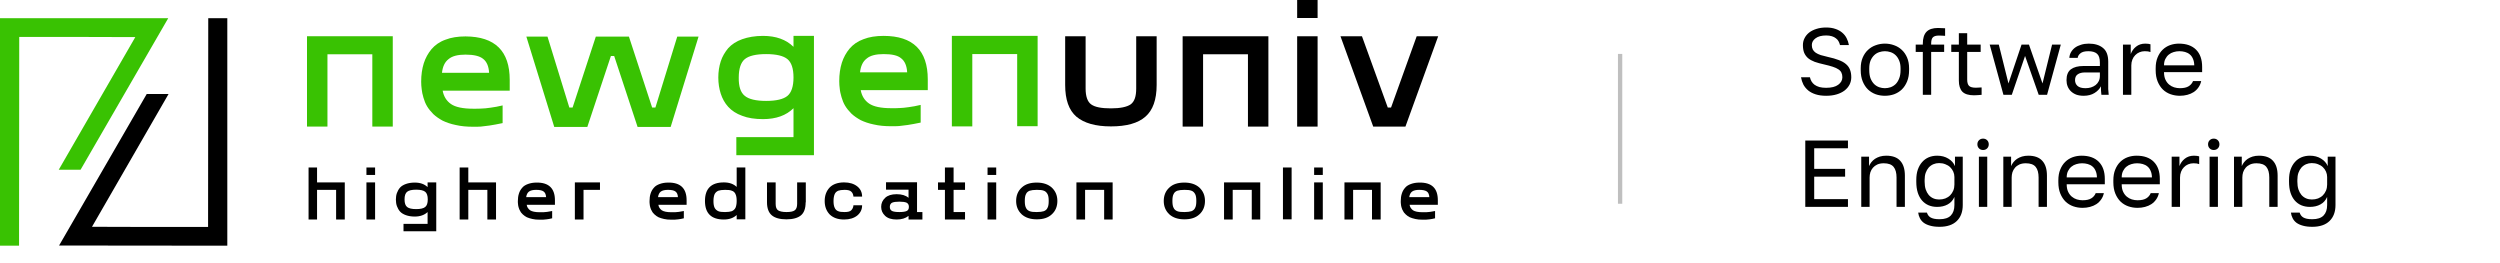 <svg width="580" height="61" viewBox="0 0 580 61" fill="none" xmlns="http://www.w3.org/2000/svg">
    <g clip-path="url(#clip0_757_13)">
        <path d="M0 4.224V57H4.421L4.462 8.568C7.758 8.568 31.392 8.568 31.392 8.608L13.626 39.381H18.691C27.252 24.498 30.468 19.107 39.029 4.224H0Z" fill="#39C202"/>
        <path d="M52.736 57V4.224H48.314L48.274 52.656C44.978 52.656 21.343 52.656 21.343 52.615L39.11 21.802H34.045C25.483 36.686 22.268 42.076 13.706 56.96L52.736 57Z" fill="black"/>
        <path d="M91.122 8.407V29.365H86.379V12.591H75.969V29.365H71.225V8.407H91.122Z" fill="#39C202"/>
        <path d="M268.342 19.71C268.342 23.13 267.457 25.583 265.729 27.072C264.001 28.6 261.308 29.324 257.73 29.324C254.153 29.324 251.5 28.56 249.731 27.072C247.963 25.543 247.119 23.089 247.119 19.71V8.407H251.862V20.555C251.862 22.365 252.304 23.612 253.148 24.216C254.032 24.859 255.56 25.141 257.73 25.141C259.901 25.141 261.428 24.819 262.312 24.216C263.197 23.572 263.599 22.365 263.599 20.555V8.407H268.342V19.71Z" fill="black"/>
        <path d="M157.122 8.488H162.066L155.595 29.445H147.918L142.491 12.993H141.728L136.261 29.445H128.584L122.112 8.488H127.016L132.081 24.94H132.845L138.231 8.488H145.908L151.294 24.94H152.058L157.122 8.488ZM108.004 12.671C106.235 12.671 104.909 12.993 104.065 13.717C103.181 14.401 102.698 15.447 102.538 16.895H113.471C113.39 15.366 112.908 14.28 112.064 13.637C111.26 12.993 109.893 12.671 108.004 12.671ZM118.254 18.544V21.038H102.698C102.939 22.366 103.583 23.412 104.628 24.136C105.673 24.86 107.401 25.222 109.813 25.222C110.657 25.222 111.3 25.222 111.782 25.181C112.265 25.181 112.948 25.101 113.832 24.98C114.717 24.86 115.641 24.699 116.606 24.457V28.56C115.44 28.802 114.395 29.003 113.551 29.124C112.667 29.244 112.024 29.325 111.581 29.365C111.139 29.405 110.536 29.405 109.773 29.405C108.285 29.405 106.959 29.285 105.753 29.003C104.547 28.762 103.542 28.399 102.698 27.997C101.894 27.555 101.171 27.072 100.528 26.469C99.925 25.865 99.442 25.262 99.081 24.659C98.719 24.055 98.438 23.371 98.237 22.647C98.036 21.923 97.875 21.279 97.835 20.716C97.754 20.153 97.714 19.55 97.714 18.947C97.714 17.378 97.915 15.97 98.317 14.682C98.719 13.435 99.322 12.349 100.126 11.384C100.93 10.459 101.975 9.695 103.341 9.212C104.668 8.689 106.235 8.448 108.004 8.448C114.837 8.488 118.254 11.826 118.254 18.544Z" fill="#39C202"/>
        <path d="M172.798 22.245C173.723 23.009 175.371 23.411 177.742 23.411C180.114 23.411 181.762 23.009 182.686 22.245C183.611 21.48 184.093 20.032 184.093 17.981C184.093 15.889 183.611 14.481 182.686 13.717C181.762 12.953 180.114 12.55 177.742 12.55C175.371 12.55 173.723 12.953 172.798 13.717C171.874 14.481 171.391 15.929 171.391 17.981C171.351 20.073 171.834 21.48 172.798 22.245ZM184.093 8.327H188.836V36.002H170.829V31.819H184.093V25.101C182.405 26.79 180.033 27.635 177.019 27.635C175.17 27.635 173.522 27.394 172.195 26.871C170.829 26.388 169.743 25.664 168.94 24.779C168.136 23.894 167.573 22.848 167.211 21.722C166.849 20.596 166.648 19.349 166.648 17.981C166.648 16.613 166.849 15.366 167.211 14.24C167.573 13.114 168.176 12.108 168.94 11.183C169.743 10.298 170.829 9.574 172.195 9.091C173.562 8.608 175.17 8.327 177.019 8.327C180.033 8.327 182.365 9.171 184.093 10.861V8.327ZM240.728 8.327V29.284H235.985V12.55H225.574V29.325H220.831V8.327H240.728ZM204.994 12.55C203.226 12.55 201.899 12.872 201.055 13.596C200.171 14.28 199.689 15.326 199.528 16.774H210.461C210.381 15.245 209.898 14.159 209.054 13.516C208.25 12.832 206.884 12.55 204.994 12.55ZM215.244 18.423V20.917H199.689C199.93 22.245 200.573 23.291 201.618 24.015C202.663 24.739 204.392 25.101 206.803 25.101C207.647 25.101 208.29 25.101 208.773 25.061C209.255 25.061 209.938 24.98 210.823 24.859C211.707 24.739 212.631 24.578 213.596 24.337V28.439C212.431 28.681 211.385 28.882 210.541 29.003C209.657 29.123 209.014 29.204 208.572 29.244C208.13 29.284 207.527 29.284 206.763 29.284C205.276 29.284 203.949 29.164 202.744 28.882C201.538 28.641 200.533 28.279 199.689 27.876C198.885 27.434 198.161 26.951 197.518 26.348C196.915 25.744 196.433 25.141 196.071 24.538C195.709 23.934 195.428 23.25 195.227 22.526C195.026 21.802 194.865 21.159 194.825 20.596C194.745 20.032 194.705 19.429 194.705 18.826C194.705 17.257 194.905 15.849 195.307 14.562C195.709 13.315 196.312 12.229 197.116 11.263C197.92 10.338 198.965 9.574 200.332 9.091C201.658 8.568 203.226 8.327 204.994 8.327C211.828 8.327 215.244 11.706 215.244 18.423Z" fill="#39C202"/>
        <path d="M328.674 8.407H333.659L326.062 29.365H318.585L310.989 8.407H315.973L321.962 24.94H322.726L328.674 8.407ZM300.94 8.407H305.683V29.365H300.94V8.407ZM300.94 0H305.683V4.183H300.94V0ZM294.267 8.407V29.365H289.524V12.591H279.114V29.365H274.371V8.407H294.267Z" fill="black"/>
        <path d="M79.988 42.318V50.926H77.978V44.048H73.557V50.926H71.587V38.858H73.557V42.318H79.988Z" fill="black"/>
        <path d="M85.013 42.318H87.022V50.926H85.013V42.318ZM85.013 38.858H87.022V40.588H85.013V38.858Z" fill="black"/>
        <path d="M94.458 48.029C94.86 48.351 95.543 48.512 96.548 48.512C97.553 48.512 98.237 48.351 98.638 48.029C99.04 47.708 99.242 47.145 99.242 46.26C99.242 45.415 99.04 44.811 98.638 44.49C98.237 44.168 97.553 44.007 96.548 44.007C95.543 44.007 94.86 44.168 94.458 44.49C94.056 44.811 93.855 45.375 93.855 46.26C93.855 47.145 94.056 47.708 94.458 48.029ZM99.201 42.317H101.211V53.661H93.614V51.931H99.201V49.196C98.478 49.88 97.473 50.242 96.227 50.242C95.423 50.242 94.74 50.121 94.177 49.92C93.614 49.719 93.132 49.437 92.81 49.075C92.489 48.713 92.248 48.271 92.087 47.828C91.926 47.386 91.846 46.863 91.846 46.3C91.846 45.737 91.926 45.214 92.087 44.771C92.248 44.329 92.489 43.886 92.81 43.524C93.132 43.162 93.614 42.881 94.177 42.679C94.74 42.478 95.423 42.358 96.227 42.358C97.513 42.358 98.478 42.72 99.201 43.404V42.317Z" fill="black"/>
        <path d="M124.403 44.047C123.64 44.047 123.117 44.168 122.715 44.45C122.354 44.731 122.153 45.174 122.072 45.737H126.695C126.654 45.093 126.453 44.651 126.092 44.409C125.77 44.168 125.207 44.047 124.403 44.047ZM128.745 46.461V47.507H122.193C122.273 48.07 122.555 48.472 122.997 48.794C123.439 49.075 124.162 49.236 125.207 49.236C125.569 49.236 125.851 49.236 126.051 49.236C126.252 49.236 126.534 49.196 126.936 49.156C127.298 49.116 127.699 49.035 128.101 48.955V50.644C127.619 50.765 127.177 50.845 126.815 50.886C126.453 50.926 126.172 50.966 125.971 50.966C125.77 50.966 125.529 50.966 125.207 50.966C124.564 50.966 124.002 50.926 123.519 50.805C122.997 50.684 122.595 50.564 122.233 50.403C121.871 50.242 121.59 50.001 121.308 49.759C121.067 49.518 120.826 49.277 120.706 48.995C120.545 48.754 120.424 48.472 120.344 48.191C120.263 47.909 120.183 47.627 120.183 47.386C120.143 47.145 120.143 46.903 120.143 46.662C120.143 46.018 120.223 45.415 120.384 44.932C120.545 44.409 120.786 43.967 121.148 43.565C121.469 43.162 121.952 42.881 122.514 42.68C123.077 42.478 123.72 42.358 124.484 42.358C127.298 42.318 128.745 43.685 128.745 46.461Z" fill="black"/>
        <path d="M139.195 42.317V44.047H135.377V50.926H133.367V42.317H139.195Z" fill="black"/>
        <path d="M154.992 44.047C154.228 44.047 153.706 44.168 153.304 44.45C152.942 44.731 152.741 45.174 152.66 45.737H157.283C157.243 45.093 157.042 44.651 156.68 44.409C156.358 44.168 155.755 44.047 154.992 44.047ZM159.293 46.461V47.507H152.741C152.821 48.07 153.103 48.472 153.545 48.794C153.987 49.075 154.71 49.236 155.755 49.236C156.117 49.236 156.399 49.236 156.6 49.236C156.801 49.236 157.082 49.196 157.484 49.156C157.846 49.116 158.248 49.035 158.65 48.955V50.644C158.167 50.765 157.725 50.845 157.363 50.886C157.002 50.926 156.72 50.966 156.519 50.966C156.318 50.966 156.077 50.966 155.755 50.966C155.112 50.966 154.55 50.926 154.067 50.805C153.545 50.684 153.143 50.564 152.781 50.403C152.419 50.242 152.138 50.001 151.857 49.759C151.615 49.518 151.374 49.277 151.254 48.995C151.093 48.754 150.972 48.472 150.892 48.191C150.812 47.909 150.731 47.627 150.731 47.386C150.691 47.145 150.691 46.903 150.691 46.662C150.691 46.018 150.771 45.415 150.932 44.932C151.093 44.409 151.334 43.967 151.696 43.565C152.017 43.162 152.5 42.881 153.062 42.68C153.625 42.478 154.268 42.358 155.032 42.358C157.846 42.318 159.293 43.685 159.293 46.461Z" fill="black"/>
        <path d="M166.648 48.995C167.01 49.156 167.533 49.197 168.216 49.197C168.899 49.197 169.422 49.116 169.784 48.995C170.145 48.834 170.427 48.593 170.628 48.231C170.789 47.869 170.909 47.346 170.909 46.622C170.909 45.938 170.829 45.415 170.628 45.013C170.467 44.651 170.186 44.37 169.784 44.249C169.422 44.088 168.899 44.048 168.216 44.048C167.533 44.048 167.01 44.128 166.648 44.249C166.287 44.41 166.005 44.651 165.804 45.013C165.644 45.375 165.523 45.898 165.523 46.622C165.523 47.306 165.603 47.829 165.804 48.231C166.005 48.593 166.287 48.834 166.648 48.995ZM170.909 38.858H172.919V50.886H170.909V49.88C170.186 50.564 169.181 50.926 167.935 50.926C165 50.926 163.553 49.478 163.553 46.622C163.553 43.766 165 42.318 167.935 42.318C169.221 42.318 170.186 42.68 170.909 43.364V38.858Z" fill="black"/>
        <path d="M186.907 46.943C186.907 48.351 186.545 49.357 185.821 49.96C185.098 50.564 183.972 50.886 182.445 50.886C180.918 50.886 179.792 50.564 179.069 49.96C178.345 49.357 177.943 48.351 177.943 46.943V42.317H179.953V47.305C179.953 48.07 180.154 48.552 180.516 48.794C180.877 49.035 181.521 49.196 182.445 49.196C183.37 49.196 184.013 49.075 184.374 48.794C184.736 48.552 184.937 48.029 184.937 47.305V42.317H186.947V46.943H186.907Z" fill="black"/>
        <path d="M192.494 49.759C191.73 48.955 191.328 47.949 191.328 46.622C191.328 45.334 191.73 44.288 192.494 43.484C193.257 42.72 194.383 42.317 195.83 42.317C197.116 42.317 198.121 42.639 198.885 43.243C199.648 43.846 200.01 44.651 200.01 45.616H198C197.96 45.133 197.8 44.731 197.478 44.449C197.197 44.168 196.674 44.047 195.951 44.047C195.307 44.047 194.785 44.128 194.463 44.248C194.102 44.409 193.82 44.651 193.659 45.013C193.499 45.375 193.378 45.898 193.378 46.622C193.378 47.305 193.458 47.828 193.659 48.231C193.82 48.593 194.102 48.874 194.463 48.995C194.825 49.156 195.307 49.196 195.951 49.196C196.674 49.196 197.197 49.075 197.478 48.794C197.759 48.512 197.96 48.15 198 47.627H200.01C200.01 48.593 199.648 49.357 198.885 50.001C198.121 50.604 197.116 50.926 195.83 50.926C194.383 50.926 193.298 50.523 192.494 49.759Z" fill="black"/>
        <path d="M206.964 48.955C207.326 49.116 207.848 49.196 208.652 49.196C209.416 49.196 209.979 49.116 210.34 48.955C210.702 48.794 210.863 48.472 210.863 47.99C210.863 47.547 210.702 47.225 210.34 47.024C209.979 46.863 209.416 46.783 208.652 46.783C207.888 46.783 207.326 46.863 206.964 47.024C206.642 47.185 206.441 47.507 206.441 47.99C206.441 48.472 206.602 48.754 206.964 48.955ZM212.792 49.196H213.998V50.926H210.782V50.081C210.099 50.645 209.175 50.926 208.009 50.926C206.843 50.926 205.959 50.645 205.356 50.081C204.753 49.518 204.432 48.834 204.432 47.99C204.432 47.145 204.753 46.461 205.356 45.898C205.959 45.335 206.843 45.053 208.009 45.053C209.215 45.053 210.139 45.335 210.782 45.898V44.007H205.557V42.278H212.752V49.196H212.792Z" fill="black"/>
        <path d="M223.886 44.048H221.233V49.197H223.886V50.926H219.223V44.048H217.616V42.318H219.223V38.858H221.233V42.318H223.886V44.048Z" fill="black"/>
        <path d="M229.111 42.318H231.121V50.926H229.111V42.318ZM229.111 38.858H231.121V40.588H229.111V38.858Z" fill="black"/>
        <path d="M238.879 48.995C239.281 49.156 239.803 49.196 240.527 49.196C241.25 49.196 241.813 49.116 242.175 48.995C242.577 48.834 242.858 48.593 243.019 48.231C243.22 47.869 243.3 47.346 243.3 46.622C243.3 45.898 243.22 45.375 243.019 45.013C242.818 44.651 242.536 44.369 242.175 44.249C241.773 44.088 241.25 44.047 240.527 44.047C239.803 44.047 239.281 44.128 238.879 44.249C238.477 44.41 238.195 44.651 238.035 45.013C237.834 45.375 237.753 45.898 237.753 46.622C237.753 47.346 237.834 47.869 238.035 48.231C238.195 48.593 238.477 48.834 238.879 48.995ZM244.024 49.719C243.18 50.524 242.014 50.886 240.527 50.886C239.04 50.886 237.874 50.484 237.03 49.719C236.186 48.915 235.744 47.909 235.744 46.622C235.744 45.335 236.186 44.289 237.03 43.525C237.874 42.72 239.04 42.358 240.527 42.358C242.014 42.358 243.18 42.76 244.024 43.525C244.868 44.329 245.31 45.335 245.31 46.622C245.31 47.909 244.868 48.955 244.024 49.719Z" fill="black"/>
        <path d="M258.132 42.317V50.926H256.163V44.047H251.741V50.926H249.731V42.317H258.132Z" fill="black"/>
        <path d="M273.125 48.995C273.527 49.156 274.049 49.196 274.773 49.196C275.496 49.196 276.059 49.116 276.421 48.995C276.823 48.834 277.104 48.593 277.265 48.231C277.466 47.869 277.546 47.346 277.546 46.622C277.546 45.898 277.466 45.375 277.265 45.013C277.064 44.651 276.783 44.369 276.421 44.249C276.019 44.088 275.496 44.047 274.773 44.047C274.049 44.047 273.527 44.128 273.125 44.249C272.723 44.41 272.442 44.651 272.281 45.013C272.08 45.375 271.999 45.898 271.999 46.622C271.999 47.346 272.08 47.869 272.281 48.231C272.442 48.593 272.723 48.834 273.125 48.995ZM278.27 49.719C277.426 50.524 276.26 50.886 274.773 50.886C273.286 50.886 272.12 50.484 271.276 49.719C270.432 48.915 269.99 47.909 269.99 46.622C269.99 45.335 270.432 44.289 271.276 43.525C272.12 42.72 273.286 42.358 274.773 42.358C276.26 42.358 277.426 42.76 278.27 43.525C279.114 44.329 279.556 45.335 279.556 46.622C279.556 47.909 279.114 48.955 278.27 49.719Z" fill="black"/>
        <path d="M292.378 42.317V50.926H290.409V44.047H285.987V50.926H283.978V42.317H292.378Z" fill="black"/>
        <path d="M299.654 38.858H297.644V50.886H299.654V38.858Z" fill="black"/>
        <path d="M304.879 42.318H306.889V50.926H304.879V42.318ZM304.879 38.858H306.889V40.588H304.879V38.858Z" fill="black"/>
        <path d="M320.314 42.317V50.926H318.304V44.047H313.923V50.926H311.913V42.317H320.314Z" fill="black"/>
        <path d="M329.277 44.047C328.514 44.047 327.991 44.168 327.589 44.45C327.227 44.731 327.026 45.174 326.946 45.737H331.609C331.568 45.093 331.367 44.651 331.006 44.409C330.644 44.168 330.081 44.047 329.277 44.047ZM333.578 46.461V47.507H327.026C327.107 48.07 327.388 48.472 327.83 48.794C328.272 49.075 328.996 49.236 330.041 49.236C330.403 49.236 330.684 49.236 330.885 49.236C331.086 49.236 331.367 49.196 331.769 49.156C332.131 49.116 332.533 49.035 332.935 48.955V50.644C332.453 50.765 332.011 50.845 331.649 50.886C331.287 50.926 331.006 50.966 330.805 50.966C330.604 50.966 330.363 50.966 330.041 50.966C329.398 50.966 328.835 50.926 328.353 50.805C327.83 50.684 327.428 50.564 327.067 50.403C326.705 50.242 326.423 50.001 326.142 49.759C325.901 49.518 325.66 49.277 325.539 48.995C325.378 48.754 325.258 48.472 325.177 48.191C325.097 47.909 325.017 47.627 325.017 47.386C324.976 47.145 324.976 46.903 324.976 46.662C324.976 46.018 325.057 45.415 325.218 44.932C325.378 44.409 325.62 43.967 325.981 43.565C326.303 43.162 326.785 42.881 327.348 42.68C327.911 42.478 328.554 42.358 329.317 42.358C332.171 42.318 333.578 43.685 333.578 46.461Z" fill="black"/>
        <path d="M115.078 42.318V50.926H113.069V44.048H108.647V50.926H106.637V38.858H108.647V42.318H115.078Z" fill="black"/>
    </g>
    <line x1="375.866" y1="12.512" x2="375.866" y2="47.268" stroke="black" stroke-opacity="0.25"/>
    <path d="M423.666 22.22C422.742 22.22 421.935 22.11 421.246 21.89C420.556 21.67 419.977 21.369 419.508 20.988C419.038 20.592 418.664 20.137 418.386 19.624C418.122 19.096 417.938 18.531 417.836 17.93H419.904C419.977 18.267 420.102 18.59 420.278 18.898C420.454 19.191 420.688 19.448 420.982 19.668C421.29 19.888 421.664 20.064 422.104 20.196C422.544 20.313 423.064 20.372 423.666 20.372C424.898 20.372 425.829 20.137 426.46 19.668C427.105 19.199 427.428 18.619 427.428 17.93C427.428 17.505 427.354 17.145 427.208 16.852C427.076 16.559 426.841 16.302 426.504 16.082C426.181 15.862 425.748 15.664 425.206 15.488C424.678 15.312 424.025 15.136 423.248 14.96C422.382 14.769 421.634 14.564 421.004 14.344C420.388 14.109 419.874 13.823 419.464 13.486C419.068 13.134 418.767 12.716 418.562 12.232C418.371 11.748 418.276 11.154 418.276 10.45C418.276 9.878 418.4 9.35 418.65 8.866C418.899 8.367 419.251 7.935 419.706 7.568C420.175 7.201 420.74 6.915 421.4 6.71C422.074 6.49 422.83 6.38 423.666 6.38C424.487 6.38 425.206 6.49 425.822 6.71C426.438 6.915 426.958 7.201 427.384 7.568C427.824 7.935 428.168 8.367 428.418 8.866C428.667 9.35 428.843 9.878 428.946 10.45H426.878C426.804 10.142 426.694 9.856 426.548 9.592C426.401 9.313 426.196 9.079 425.932 8.888C425.682 8.683 425.367 8.521 424.986 8.404C424.619 8.287 424.179 8.228 423.666 8.228C422.61 8.228 421.788 8.448 421.202 8.888C420.63 9.313 420.344 9.834 420.344 10.45C420.344 10.846 420.417 11.191 420.564 11.484C420.71 11.763 420.938 12.012 421.246 12.232C421.554 12.437 421.942 12.621 422.412 12.782C422.896 12.929 423.468 13.075 424.128 13.222C425.081 13.427 425.895 13.662 426.57 13.926C427.259 14.175 427.816 14.483 428.242 14.85C428.682 15.217 428.997 15.649 429.188 16.148C429.393 16.647 429.496 17.241 429.496 17.93C429.496 18.531 429.364 19.096 429.1 19.624C428.836 20.137 428.454 20.592 427.956 20.988C427.457 21.369 426.848 21.67 426.13 21.89C425.411 22.11 424.59 22.22 423.666 22.22ZM437.298 22.22C436.55 22.22 435.839 22.103 435.164 21.868C434.489 21.619 433.895 21.252 433.382 20.768C432.869 20.269 432.458 19.646 432.15 18.898C431.842 18.15 431.688 17.277 431.688 16.28V15.84C431.688 14.901 431.842 14.073 432.15 13.354C432.458 12.635 432.869 12.041 433.382 11.572C433.895 11.088 434.489 10.729 435.164 10.494C435.839 10.245 436.55 10.12 437.298 10.12C438.046 10.12 438.757 10.245 439.432 10.494C440.107 10.729 440.701 11.088 441.214 11.572C441.727 12.041 442.138 12.635 442.446 13.354C442.754 14.073 442.908 14.901 442.908 15.84V16.28C442.908 17.277 442.754 18.15 442.446 18.898C442.138 19.646 441.727 20.269 441.214 20.768C440.701 21.252 440.107 21.619 439.432 21.868C438.757 22.103 438.046 22.22 437.298 22.22ZM437.298 20.46C437.738 20.46 438.178 20.387 438.618 20.24C439.058 20.079 439.447 19.837 439.784 19.514C440.121 19.177 440.393 18.744 440.598 18.216C440.818 17.688 440.928 17.043 440.928 16.28V15.84C440.928 15.136 440.818 14.535 440.598 14.036C440.393 13.537 440.121 13.127 439.784 12.804C439.447 12.481 439.058 12.247 438.618 12.1C438.178 11.953 437.738 11.88 437.298 11.88C436.858 11.88 436.418 11.953 435.978 12.1C435.538 12.247 435.149 12.481 434.812 12.804C434.475 13.127 434.196 13.537 433.976 14.036C433.771 14.535 433.668 15.136 433.668 15.84V16.28C433.668 17.043 433.771 17.688 433.976 18.216C434.196 18.744 434.475 19.177 434.812 19.514C435.149 19.837 435.538 20.079 435.978 20.24C436.418 20.387 436.858 20.46 437.298 20.46ZM446.094 12.056H444.444V10.34H446.094V10.12C446.094 8.903 446.373 7.993 446.93 7.392C447.502 6.791 448.397 6.49 449.614 6.49C450.054 6.49 450.604 6.512 451.264 6.556V8.316C451.044 8.287 450.802 8.272 450.538 8.272C450.289 8.257 450.054 8.25 449.834 8.25C449.16 8.25 448.69 8.389 448.426 8.668C448.162 8.932 448.03 9.416 448.03 10.12V10.34H451.044V12.056H448.03V22H446.094V12.056ZM457.974 22.11C456.728 22.11 455.826 21.831 455.268 21.274C454.726 20.702 454.454 19.844 454.454 18.7V12.056H452.694V10.34H454.454V7.7H456.39V10.34H459.514V12.056H456.39V18.48C456.39 19.14 456.53 19.617 456.808 19.91C457.087 20.203 457.622 20.35 458.414 20.35C458.854 20.35 459.294 20.328 459.734 20.284V22C459.456 22.029 459.177 22.051 458.898 22.066C458.62 22.095 458.312 22.11 457.974 22.11ZM461.608 10.34H463.72L465.964 19.36L469 10.34H470.716L473.862 19.36L476.084 10.34H478.108L474.918 22H472.982L469.814 12.98L466.734 22H464.798L461.608 10.34ZM483.411 22.22C482.765 22.22 482.193 22.132 481.695 21.956C481.211 21.765 480.8 21.509 480.463 21.186C480.125 20.863 479.869 20.482 479.693 20.042C479.517 19.602 479.429 19.118 479.429 18.59C479.429 17.431 479.766 16.595 480.441 16.082C481.13 15.569 482.113 15.312 483.389 15.312H487.173V14.52C487.173 13.523 486.945 12.833 486.491 12.452C486.051 12.071 485.383 11.88 484.489 11.88C483.653 11.88 483.044 12.041 482.663 12.364C482.281 12.672 482.069 13.024 482.025 13.42H480.089C480.118 12.951 480.243 12.518 480.463 12.122C480.697 11.711 481.005 11.359 481.387 11.066C481.783 10.773 482.252 10.545 482.795 10.384C483.337 10.208 483.939 10.12 484.599 10.12C485.977 10.12 487.07 10.45 487.877 11.11C488.698 11.755 489.109 12.819 489.109 14.3V19.03C489.109 19.646 489.109 20.189 489.109 20.658C489.123 21.113 489.16 21.56 489.219 22H487.525C487.481 21.663 487.451 21.347 487.437 21.054C487.422 20.746 487.415 20.401 487.415 20.02C487.107 20.636 486.608 21.157 485.919 21.582C485.229 22.007 484.393 22.22 483.411 22.22ZM483.829 20.46C484.283 20.46 484.709 20.401 485.105 20.284C485.515 20.152 485.875 19.969 486.183 19.734C486.491 19.485 486.733 19.184 486.909 18.832C487.085 18.48 487.173 18.069 487.173 17.6V16.808H483.719C483 16.808 482.435 16.955 482.025 17.248C481.614 17.527 481.409 17.974 481.409 18.59C481.409 19.133 481.599 19.58 481.981 19.932C482.377 20.284 482.993 20.46 483.829 20.46ZM492.528 10.34H494.332V12.54C494.582 11.851 494.992 11.279 495.564 10.824C496.151 10.355 496.862 10.12 497.698 10.12C497.992 10.12 498.226 10.135 498.402 10.164C498.593 10.193 498.762 10.23 498.908 10.274V12.078C498.718 12.005 498.527 11.953 498.336 11.924C498.16 11.895 497.911 11.88 497.588 11.88C497.148 11.88 496.738 11.961 496.356 12.122C495.975 12.283 495.645 12.511 495.366 12.804C495.088 13.083 494.868 13.427 494.706 13.838C494.545 14.249 494.464 14.696 494.464 15.18V22H492.528V10.34ZM505.726 22.22C504.978 22.22 504.266 22.103 503.592 21.868C502.917 21.633 502.323 21.274 501.81 20.79C501.296 20.291 500.886 19.668 500.578 18.92C500.27 18.172 500.116 17.292 500.116 16.28V15.84C500.116 14.872 500.262 14.036 500.556 13.332C500.849 12.613 501.238 12.019 501.722 11.55C502.22 11.066 502.792 10.707 503.438 10.472C504.098 10.237 504.787 10.12 505.506 10.12C507.222 10.12 508.549 10.589 509.488 11.528C510.426 12.467 510.896 13.794 510.896 15.51V16.742H502.052C502.052 17.431 502.162 18.011 502.382 18.48C502.602 18.949 502.888 19.331 503.24 19.624C503.592 19.917 503.98 20.13 504.406 20.262C504.846 20.394 505.286 20.46 505.726 20.46C506.606 20.46 507.28 20.313 507.75 20.02C508.234 19.727 508.578 19.323 508.784 18.81H510.676C510.558 19.367 510.346 19.859 510.038 20.284C509.744 20.709 509.378 21.069 508.938 21.362C508.512 21.641 508.021 21.853 507.464 22C506.921 22.147 506.342 22.22 505.726 22.22ZM505.616 11.88C505.161 11.88 504.721 11.946 504.296 12.078C503.87 12.195 503.489 12.393 503.152 12.672C502.829 12.936 502.565 13.273 502.36 13.684C502.154 14.095 502.052 14.586 502.052 15.158H509.07C509.055 14.557 508.952 14.051 508.762 13.64C508.586 13.215 508.344 12.877 508.036 12.628C507.728 12.364 507.361 12.173 506.936 12.056C506.525 11.939 506.085 11.88 505.616 11.88ZM418.826 32.6H428.726V34.404H420.894V39.178H428.066V40.982H420.894V46.196H428.726V48H418.826V32.6ZM431.813 36.34H433.617V38.54C433.749 38.217 433.933 37.909 434.167 37.616C434.402 37.323 434.681 37.066 435.003 36.846C435.341 36.626 435.722 36.45 436.147 36.318C436.587 36.186 437.071 36.12 437.599 36.12C439.066 36.12 440.151 36.516 440.855 37.308C441.574 38.085 441.933 39.229 441.933 40.74V48H439.997V41.18C439.997 40.095 439.77 39.273 439.315 38.716C438.861 38.159 438.098 37.88 437.027 37.88C436.455 37.88 435.957 37.975 435.531 38.166C435.121 38.357 434.783 38.606 434.519 38.914C434.255 39.222 434.057 39.574 433.925 39.97C433.808 40.366 433.749 40.769 433.749 41.18V48H431.813V36.34ZM449.969 52.62C449.118 52.62 448.392 52.532 447.791 52.356C447.189 52.195 446.691 51.967 446.295 51.674C445.913 51.381 445.62 51.029 445.415 50.618C445.209 50.222 445.077 49.789 445.019 49.32H447.043C447.116 49.555 447.219 49.767 447.351 49.958C447.483 50.149 447.659 50.31 447.879 50.442C448.099 50.574 448.377 50.677 448.715 50.75C449.067 50.823 449.485 50.86 449.969 50.86C451.157 50.86 452.029 50.574 452.587 50.002C453.144 49.43 453.423 48.616 453.423 47.56V45.69C453.085 46.467 452.565 47.047 451.861 47.428C451.171 47.809 450.357 48 449.419 48C448.7 48 448.04 47.875 447.439 47.626C446.852 47.377 446.346 47.01 445.921 46.526C445.495 46.042 445.165 45.441 444.931 44.722C444.696 43.989 444.579 43.138 444.579 42.17V41.73C444.579 40.835 444.696 40.043 444.931 39.354C445.18 38.65 445.517 38.063 445.943 37.594C446.368 37.11 446.874 36.743 447.461 36.494C448.062 36.245 448.715 36.12 449.419 36.12C450.416 36.12 451.281 36.347 452.015 36.802C452.748 37.242 453.261 37.821 453.555 38.54V36.34H455.359V47.56C455.359 49.144 454.897 50.383 453.973 51.278C453.049 52.173 451.714 52.62 449.969 52.62ZM449.859 46.284C450.387 46.284 450.871 46.203 451.311 46.042C451.751 45.866 452.125 45.624 452.433 45.316C452.741 45.008 452.983 44.641 453.159 44.216C453.335 43.791 453.423 43.329 453.423 42.83V41.07C453.423 40.63 453.335 40.212 453.159 39.816C452.983 39.42 452.741 39.075 452.433 38.782C452.125 38.489 451.751 38.261 451.311 38.1C450.871 37.924 450.387 37.836 449.859 37.836C449.389 37.836 448.949 37.924 448.539 38.1C448.128 38.276 447.769 38.533 447.461 38.87C447.167 39.207 446.933 39.618 446.757 40.102C446.595 40.571 446.515 41.114 446.515 41.73V42.17C446.515 42.83 446.595 43.417 446.757 43.93C446.933 44.443 447.167 44.876 447.461 45.228C447.769 45.58 448.128 45.844 448.539 46.02C448.949 46.196 449.389 46.284 449.859 46.284ZM459.104 36.34H461.04V48H459.104V36.34ZM460.072 34.8C459.69 34.8 459.375 34.675 459.126 34.426C458.876 34.177 458.752 33.861 458.752 33.48C458.752 33.099 458.876 32.783 459.126 32.534C459.375 32.285 459.69 32.16 460.072 32.16C460.453 32.16 460.768 32.285 461.018 32.534C461.267 32.783 461.392 33.099 461.392 33.48C461.392 33.861 461.267 34.177 461.018 34.426C460.768 34.675 460.453 34.8 460.072 34.8ZM464.77 36.34H466.574V38.54C466.706 38.217 466.89 37.909 467.124 37.616C467.359 37.323 467.638 37.066 467.96 36.846C468.298 36.626 468.679 36.45 469.104 36.318C469.544 36.186 470.028 36.12 470.556 36.12C472.023 36.12 473.108 36.516 473.812 37.308C474.531 38.085 474.89 39.229 474.89 40.74V48H472.954V41.18C472.954 40.095 472.727 39.273 472.272 38.716C471.818 38.159 471.055 37.88 469.984 37.88C469.412 37.88 468.914 37.975 468.488 38.166C468.078 38.357 467.74 38.606 467.476 38.914C467.212 39.222 467.014 39.574 466.882 39.97C466.765 40.366 466.706 40.769 466.706 41.18V48H464.77V36.34ZM483.146 48.22C482.398 48.22 481.686 48.103 481.012 47.868C480.337 47.633 479.743 47.274 479.23 46.79C478.716 46.291 478.306 45.668 477.998 44.92C477.69 44.172 477.536 43.292 477.536 42.28V41.84C477.536 40.872 477.682 40.036 477.976 39.332C478.269 38.613 478.658 38.019 479.142 37.55C479.64 37.066 480.212 36.707 480.858 36.472C481.518 36.237 482.207 36.12 482.926 36.12C484.642 36.12 485.969 36.589 486.908 37.528C487.846 38.467 488.316 39.794 488.316 41.51V42.742H479.472C479.472 43.431 479.582 44.011 479.802 44.48C480.022 44.949 480.308 45.331 480.66 45.624C481.012 45.917 481.4 46.13 481.826 46.262C482.266 46.394 482.706 46.46 483.146 46.46C484.026 46.46 484.7 46.313 485.17 46.02C485.654 45.727 485.998 45.323 486.204 44.81H488.096C487.978 45.367 487.766 45.859 487.458 46.284C487.164 46.709 486.798 47.069 486.358 47.362C485.932 47.641 485.441 47.853 484.884 48C484.341 48.147 483.762 48.22 483.146 48.22ZM483.036 37.88C482.581 37.88 482.141 37.946 481.716 38.078C481.29 38.195 480.909 38.393 480.572 38.672C480.249 38.936 479.985 39.273 479.78 39.684C479.574 40.095 479.472 40.586 479.472 41.158H486.49C486.475 40.557 486.372 40.051 486.182 39.64C486.006 39.215 485.764 38.877 485.456 38.628C485.148 38.364 484.781 38.173 484.356 38.056C483.945 37.939 483.505 37.88 483.036 37.88ZM495.907 48.22C495.159 48.22 494.448 48.103 493.773 47.868C493.099 47.633 492.505 47.274 491.991 46.79C491.478 46.291 491.067 45.668 490.759 44.92C490.451 44.172 490.297 43.292 490.297 42.28V41.84C490.297 40.872 490.444 40.036 490.737 39.332C491.031 38.613 491.419 38.019 491.903 37.55C492.402 37.066 492.974 36.707 493.619 36.472C494.279 36.237 494.969 36.12 495.687 36.12C497.403 36.12 498.731 36.589 499.669 37.528C500.608 38.467 501.077 39.794 501.077 41.51V42.742H492.233C492.233 43.431 492.343 44.011 492.563 44.48C492.783 44.949 493.069 45.331 493.421 45.624C493.773 45.917 494.162 46.13 494.587 46.262C495.027 46.394 495.467 46.46 495.907 46.46C496.787 46.46 497.462 46.313 497.931 46.02C498.415 45.727 498.76 45.323 498.965 44.81H500.857C500.74 45.367 500.527 45.859 500.219 46.284C499.926 46.709 499.559 47.069 499.119 47.362C498.694 47.641 498.203 47.853 497.645 48C497.103 48.147 496.523 48.22 495.907 48.22ZM495.797 37.88C495.343 37.88 494.903 37.946 494.477 38.078C494.052 38.195 493.671 38.393 493.333 38.672C493.011 38.936 492.747 39.273 492.541 39.684C492.336 40.095 492.233 40.586 492.233 41.158H499.251C499.237 40.557 499.134 40.051 498.943 39.64C498.767 39.215 498.525 38.877 498.217 38.628C497.909 38.364 497.543 38.173 497.117 38.056C496.707 37.939 496.267 37.88 495.797 37.88ZM503.829 36.34H505.633V38.54C505.882 37.851 506.293 37.279 506.865 36.824C507.452 36.355 508.163 36.12 508.999 36.12C509.292 36.12 509.527 36.135 509.703 36.164C509.894 36.193 510.062 36.23 510.209 36.274V38.078C510.018 38.005 509.828 37.953 509.637 37.924C509.461 37.895 509.212 37.88 508.889 37.88C508.449 37.88 508.038 37.961 507.657 38.122C507.276 38.283 506.946 38.511 506.667 38.804C506.388 39.083 506.168 39.427 506.007 39.838C505.846 40.249 505.765 40.696 505.765 41.18V48H503.829V36.34ZM512.621 36.34H514.557V48H512.621V36.34ZM513.589 34.8C513.208 34.8 512.893 34.675 512.643 34.426C512.394 34.177 512.269 33.861 512.269 33.48C512.269 33.099 512.394 32.783 512.643 32.534C512.893 32.285 513.208 32.16 513.589 32.16C513.971 32.16 514.286 32.285 514.535 32.534C514.785 32.783 514.909 33.099 514.909 33.48C514.909 33.861 514.785 34.177 514.535 34.426C514.286 34.675 513.971 34.8 513.589 34.8ZM518.288 36.34H520.092V38.54C520.224 38.217 520.407 37.909 520.642 37.616C520.877 37.323 521.155 37.066 521.478 36.846C521.815 36.626 522.197 36.45 522.622 36.318C523.062 36.186 523.546 36.12 524.074 36.12C525.541 36.12 526.626 36.516 527.33 37.308C528.049 38.085 528.408 39.229 528.408 40.74V48H526.472V41.18C526.472 40.095 526.245 39.273 525.79 38.716C525.335 38.159 524.573 37.88 523.502 37.88C522.93 37.88 522.431 37.975 522.006 38.166C521.595 38.357 521.258 38.606 520.994 38.914C520.73 39.222 520.532 39.574 520.4 39.97C520.283 40.366 520.224 40.769 520.224 41.18V48H518.288V36.34ZM536.443 52.62C535.592 52.62 534.866 52.532 534.265 52.356C533.664 52.195 533.165 51.967 532.769 51.674C532.388 51.381 532.094 51.029 531.889 50.618C531.684 50.222 531.552 49.789 531.493 49.32H533.517C533.59 49.555 533.693 49.767 533.825 49.958C533.957 50.149 534.133 50.31 534.353 50.442C534.573 50.574 534.852 50.677 535.189 50.75C535.541 50.823 535.959 50.86 536.443 50.86C537.631 50.86 538.504 50.574 539.061 50.002C539.618 49.43 539.897 48.616 539.897 47.56V45.69C539.56 46.467 539.039 47.047 538.335 47.428C537.646 47.809 536.832 48 535.893 48C535.174 48 534.514 47.875 533.913 47.626C533.326 47.377 532.82 47.01 532.395 46.526C531.97 46.042 531.64 45.441 531.405 44.722C531.17 43.989 531.053 43.138 531.053 42.17V41.73C531.053 40.835 531.17 40.043 531.405 39.354C531.654 38.65 531.992 38.063 532.417 37.594C532.842 37.11 533.348 36.743 533.935 36.494C534.536 36.245 535.189 36.12 535.893 36.12C536.89 36.12 537.756 36.347 538.489 36.802C539.222 37.242 539.736 37.821 540.029 38.54V36.34H541.833V47.56C541.833 49.144 541.371 50.383 540.447 51.278C539.523 52.173 538.188 52.62 536.443 52.62ZM536.333 46.284C536.861 46.284 537.345 46.203 537.785 46.042C538.225 45.866 538.599 45.624 538.907 45.316C539.215 45.008 539.457 44.641 539.633 44.216C539.809 43.791 539.897 43.329 539.897 42.83V41.07C539.897 40.63 539.809 40.212 539.633 39.816C539.457 39.42 539.215 39.075 538.907 38.782C538.599 38.489 538.225 38.261 537.785 38.1C537.345 37.924 536.861 37.836 536.333 37.836C535.864 37.836 535.424 37.924 535.013 38.1C534.602 38.276 534.243 38.533 533.935 38.87C533.642 39.207 533.407 39.618 533.231 40.102C533.07 40.571 532.989 41.114 532.989 41.73V42.17C532.989 42.83 533.07 43.417 533.231 43.93C533.407 44.443 533.642 44.876 533.935 45.228C534.243 45.58 534.602 45.844 535.013 46.02C535.424 46.196 535.864 46.284 536.333 46.284Z" fill="black"/>
    <defs>
        <clipPath id="clip0_757_13">
            <rect width="333.659" height="57" fill="white"/>
        </clipPath>
    </defs>
</svg>
